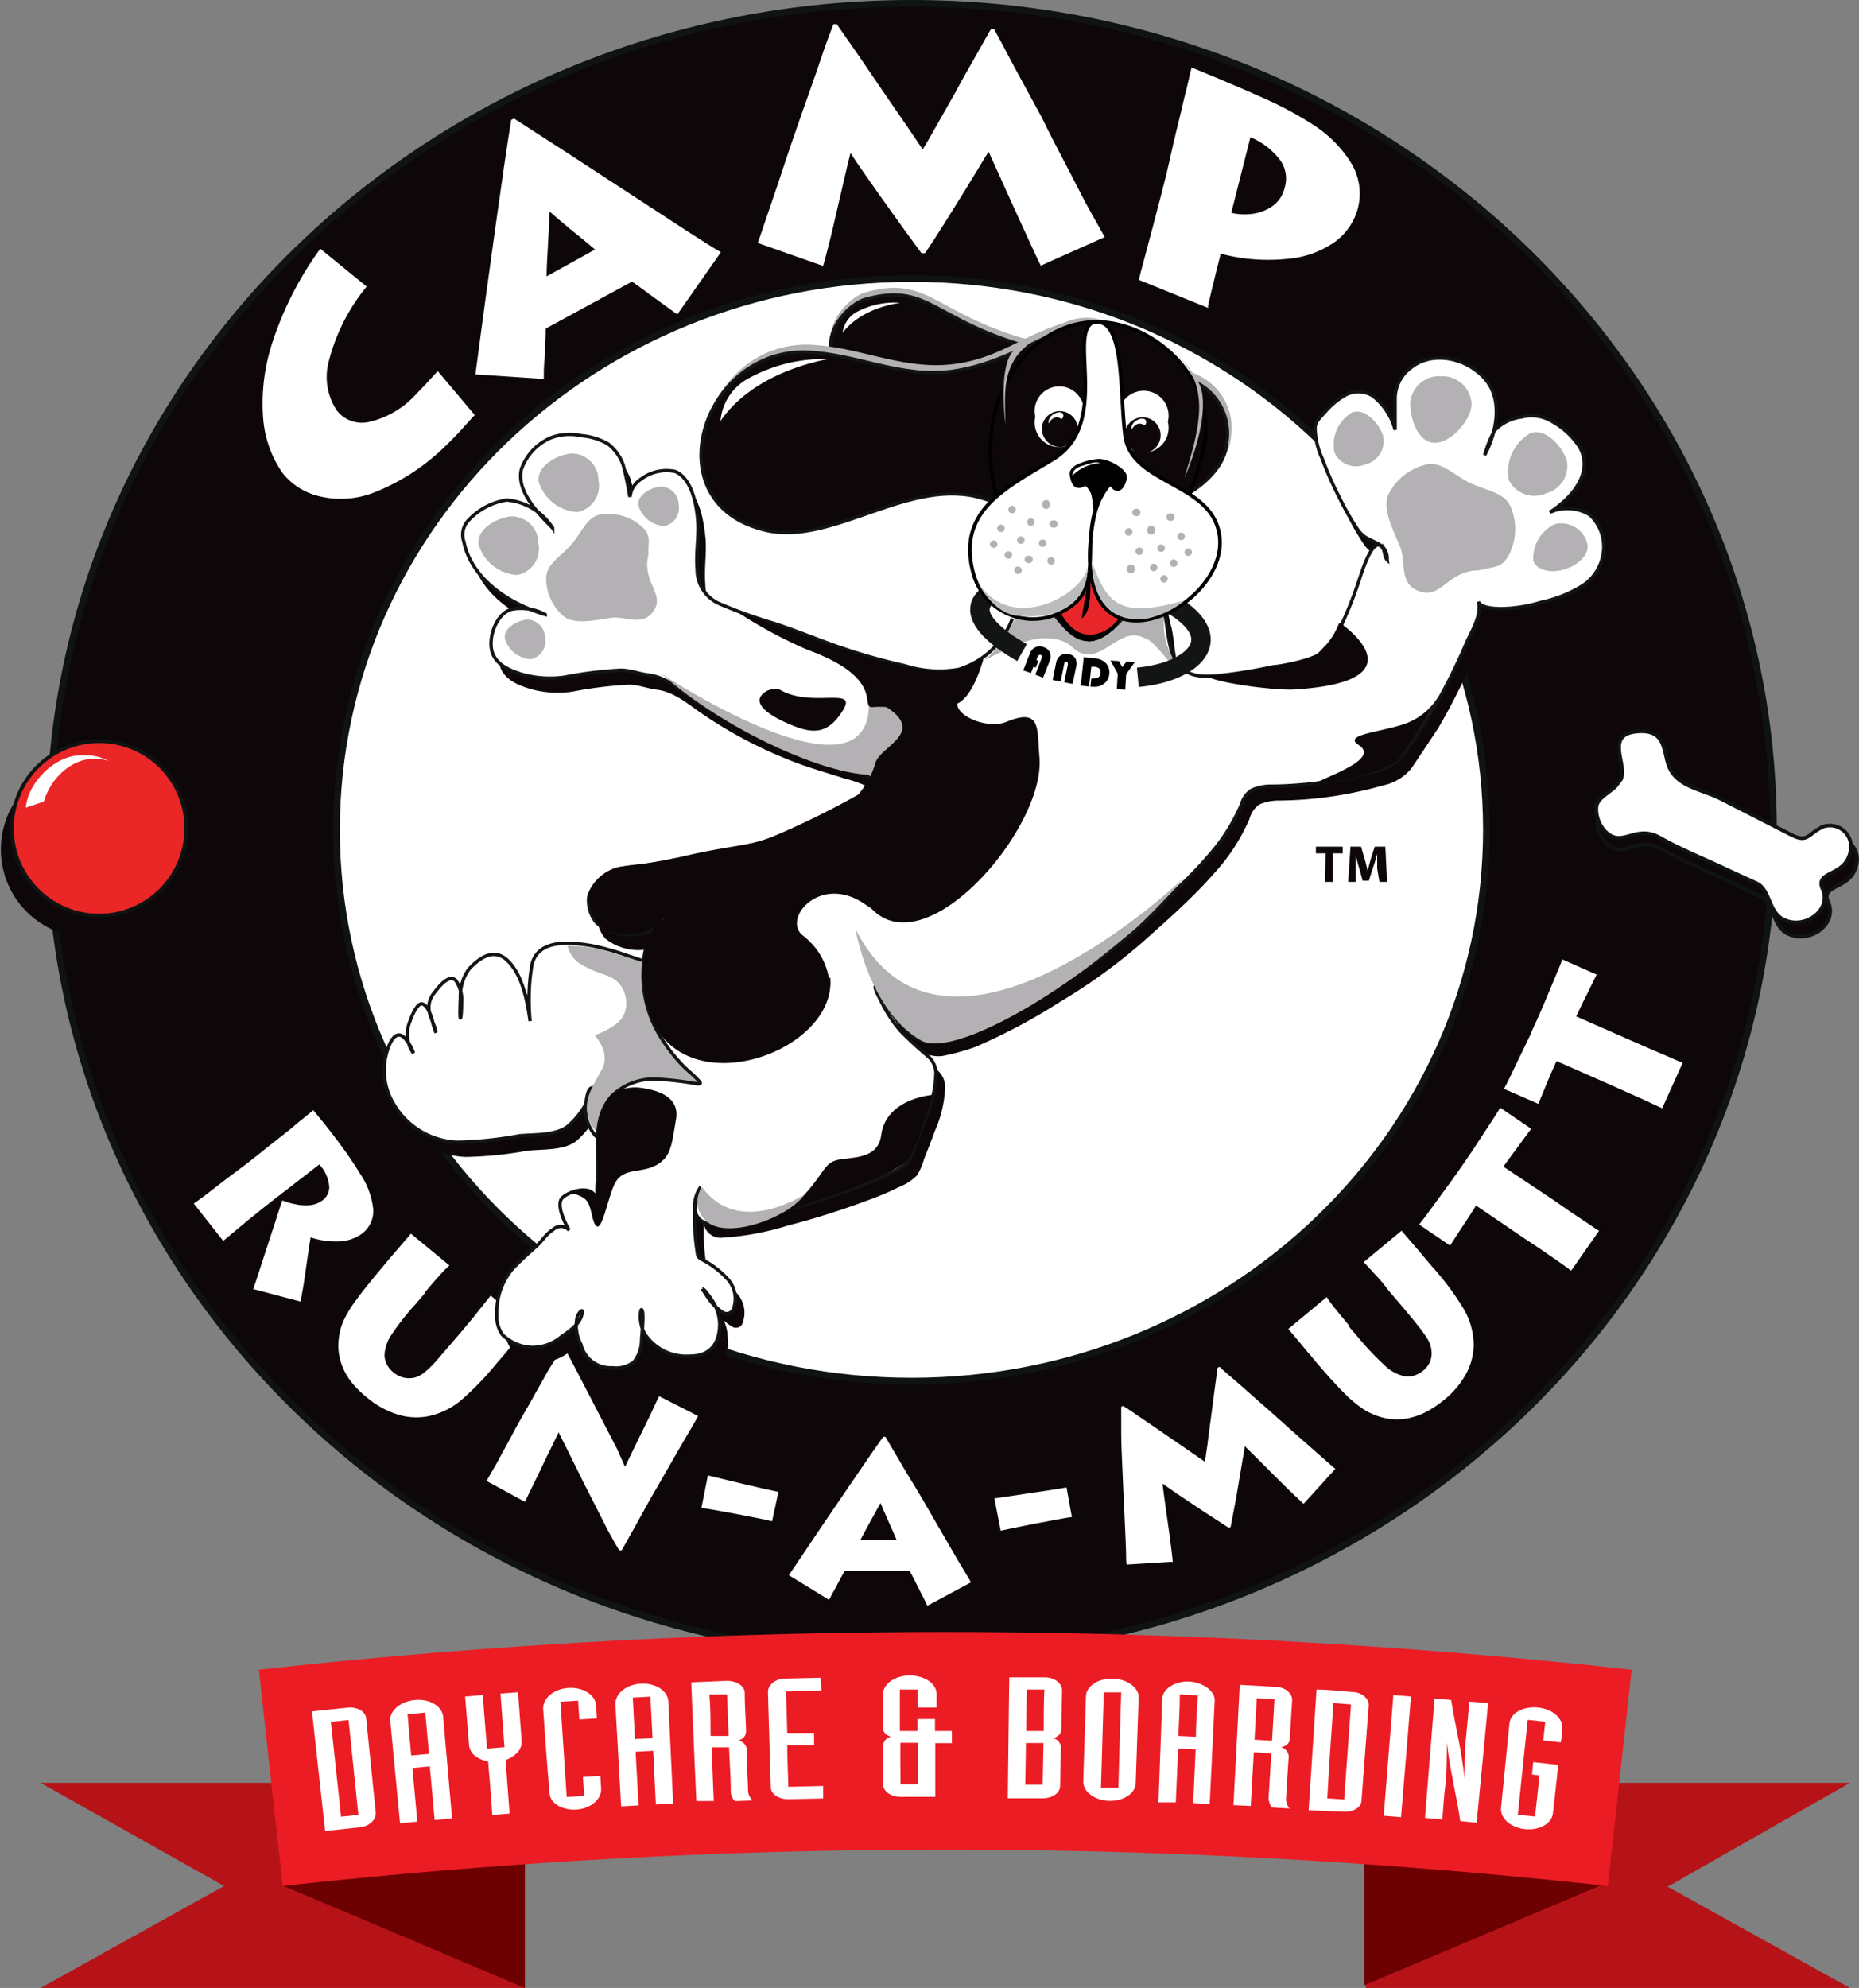 <svg xmlns="http://www.w3.org/2000/svg" xmlns:xlink="http://www.w3.org/1999/xlink" viewBox="0 0 138.66 148.25"><rect x="0" y="0" width="138.66" height="148.25" fill="#808080" stroke="none"/><defs><style>.cls-1{fill:#211f1f;}.cls-10,.cls-11,.cls-18,.cls-2,.cls-23,.cls-4{fill:#fff;}.cls-12,.cls-13,.cls-17,.cls-21,.cls-22,.cls-3,.cls-5{fill:#0e0709;}.cls-22,.cls-23,.cls-24,.cls-3{stroke:#0f1311;}.cls-3{stroke-width:0.5px;}.cls-4{fill-rule:evenodd;}.cls-14,.cls-6,.cls-7{fill:none;}.cls-17,.cls-18,.cls-19,.cls-7{stroke:#000;}.cls-7{stroke-linecap:round;stroke-linejoin:round;stroke-width:0;}.cls-8{fill:#b3b1b3;}.cls-9{fill:#121513;}.cls-10,.cls-11,.cls-12,.cls-13,.cls-14{stroke:#121513;}.cls-10,.cls-12,.cls-13,.cls-19,.cls-21,.cls-22,.cls-23,.cls-24{stroke-miterlimit:3.86;}.cls-10,.cls-11{stroke-width:0.25px;}.cls-11,.cls-14,.cls-17{stroke-miterlimit:3.86;}.cls-12{stroke-width:0.25px;}.cls-13{stroke-width:0.24px;}.cls-14{stroke-width:1.45px;}.cls-15{clip-path:url(#clip-path);}.cls-16{fill:#e82629;}.cls-17{stroke-width:0.26px;}.cls-18{stroke-miterlimit:10;stroke-width:0.27px;}.cls-19{stroke-width:0.28px;}.cls-20{fill:#bbbcbd;}.cls-21{stroke:#0e0709;}.cls-21,.cls-24{stroke-width:0.27px;}.cls-22{stroke-width:0.28px;}.cls-23{stroke-width:0.27px;}.cls-24{fill:#ea2627;}.cls-25{fill:#b61318;}.cls-26{fill:#6d0000;}.cls-27{fill:#ec1c24;}</style><clipPath id="clip-path"><path class="cls-1" d="M77.58,44.77c-.48-.46-.2-2.43,2.87-2.43s4.72,2.28,4.28,2.8c-.77.91-2.11,2.62-3.41,2.68-1.63.07-2.45-1.77-3.74-3Z"/></clipPath></defs><g id="Layer_2" data-name="Layer 2"><g id="Layer_1-2" data-name="Layer 1"><path class="cls-2" d="M115.63,59.94a47.7,47.7,0,1,1-47.7-47.41A47.55,47.55,0,0,1,115.63,59.94Z"/><path class="cls-3" d="M68,.25C32.47.25,3.7,27.85,3.7,61.89S32.47,123.54,68,123.54s64.28-27.6,64.28-61.65S103.47.25,68,.25ZM68,103C44.29,103,25.1,84.61,25.1,61.89S44.29,20.77,68,20.77s42.87,18.41,42.87,41.12S91.65,103,68,103Z"/><path class="cls-2" d="M23.83,86.85a2.75,2.75,0,0,1,.73,1.67,1.23,1.23,0,0,1-.51,1,1.83,1.83,0,0,1-1,.36A3.6,3.6,0,0,1,22,89.8a4.79,4.79,0,0,1-.94-.28c-.08.22-.22.64-.42,1.27s-.43,1.32-.68,2.08l-.67,2.06c-.2.61-.33,1-.41,1.2l3.56.94c0-.25.12-.7.22-1.37s.19-1.32.29-2,.17-1.15.22-1.42a6,6,0,0,0,2.06.3A3.09,3.09,0,0,0,27,92a2.11,2.11,0,0,0,.84-1.82,5.9,5.9,0,0,0-1-2.68c-.38-.63-.87-1.35-1.48-2.18s-1.27-1.66-2-2.53c-.07.07-.25.22-.56.47s-.65.52-1,.83l-1.07.85-.65.51-1,.8-.78.61L16.78,88l-1.5,1.16c-.45.33-.73.53-.83.59l2.2,2.79.6-.5,1.2-1c.45-.37.86-.69,1.24-1l.78-.61,3.36-2.6Z"/><path class="cls-2" d="M31.65,96.43c.47-.56.85-1,1.16-1.34a8.09,8.09,0,0,1,.71-.72L30.65,92c-.08.11-.22.26-.41.48l-.6.7-.57.66-.55.66c-.83,1-1.47,1.77-1.92,2.41a8.2,8.2,0,0,0-1,1.64,4.6,4.6,0,0,0-.34,1.36,4.11,4.11,0,0,0,.24,1.89,4.65,4.65,0,0,0,.86,1.45,7.88,7.88,0,0,0,1.05,1,6.62,6.62,0,0,0,2.17,1.21,4.7,4.7,0,0,0,2.29.17,5.6,5.6,0,0,0,2.56-1.24,22.22,22.22,0,0,0,2.64-2.75l.48-.55,1.12-1.35.69-.82L36.6,96.62c-.2.24-.44.55-.75.94s-.64.81-1,1.23l-.39.47-1.79,2.08a8.12,8.12,0,0,1-1,1,2,2,0,0,1-.73.39,1.81,1.81,0,0,1-.86,0,2,2,0,0,1-1.2-.93,1.6,1.6,0,0,1-.2-.75,3,3,0,0,1,.53-1.53A19.8,19.8,0,0,1,31,97.25l.7-.82Z"/><path class="cls-2" d="M39.15,112l.45-.92c.23-.49.5-1,.79-1.63s.56-1.15.8-1.65l.49-1c0,.1.24.5.59,1.22s.77,1.57,1.27,2.57,1,1.94,1.46,2.87.88,1.64,1.19,2.16h.18l1.12-2c.49-.88,1-1.84,1.61-2.86l1.68-2.93c.53-.92,1-1.67,1.29-2.23l-2.91-1.48c-.08.17-.24.48-.47,1s-.49,1-.77,1.59l-.79,1.62c-.23.49-.41.85-.51,1.06L46,108l-1.25-2.41-1.43-2.76c-.47-.91-.88-1.69-1.22-2.32h-.18c-.23.38-.54.93-1,1.64l-1.33,2.37c-.48.86-1,1.7-1.42,2.54L37,109.21c-.35.61-.58,1-.71,1.23L39.15,112Z"/><path class="cls-2" d="M52.25,112.44l1,.16,1.59.29,1.64.32q.77.15,1.11.24l.47-2.19-1.1-.24-1.59-.37-1.57-.38-1-.24-.48,2.41Z"/><path class="cls-4" d="M61.85,119.28c.13-.25.28-.53.45-.83l.44-.83c.14-.24.23-.41.28-.48l4.83,0,.32.61.5,1c.19.35.35.67.5,1L72.43,118l-1-1.67-1.74-3c-.66-1.14-1.3-2.27-2-3.37l-1.65-2.81h-.16c-.35.48-.79,1.11-1.33,1.9l-1.72,2.52c-.62.9-1.2,1.77-1.77,2.6l-1.45,2.16-.77,1.14,3,1.84Zm2.32-4.43c.24-.46.5-.93.77-1.43s.52-.94.74-1.33c.14.35.32.77.55,1.28s.45,1,.65,1.47Z"/><path class="cls-2" d="M74.59,114.16l1-.21,1.6-.32,1.64-.31c.51-.1.88-.16,1.12-.18l-.4-2.21-1.11.18-1.62.24-1.59.24-1.06.15.47,2.42Z"/><path class="cls-2" d="M87.47,116.5c0-.21-.06-.59-.12-1.13s-.15-1.13-.24-1.78-.18-1.24-.25-1.79-.13-.93-.15-1.16l1.06.74,1.87,1.25c.71.47,1.39.9,2,1.3l.15-.05.33-1.74c.12-.65.23-1.28.33-1.9s.2-1.16.27-1.59.12-.7.13-.8l.69.68c.36.36.78.77,1.25,1.25l1.38,1.37,1.06,1,2.37-2.61c-.16-.13-.5-.42-1-.87l-1.8-1.58-2.16-1.93c-.75-.65-1.44-1.27-2.09-1.84s-1.18-1-1.59-1.39l-.14.07c-.06.41-.13.95-.22,1.61s-.17,1.35-.27,2.06-.18,1.39-.26,2-.15,1-.2,1.34l-1.07-.74-1.69-1.16c-.63-.44-1.24-.86-1.84-1.26s-1.09-.76-1.49-1l-.15.06c0,.47,0,1.14,0,2s.06,1.84.1,2.89.09,2.08.14,3.08.08,1.83.11,2.52,0,1.13.06,1.28l3.36-.21Z"/><path class="cls-2" d="M100.67,98.91l-1.12-1.37a7.72,7.72,0,0,1-.59-.81l-2.87,2.38c.09.1.23.26.4.47l.6.71c.21.26.39.48.56.67l.55.66q1.24,1.45,2.07,2.28a9.2,9.2,0,0,0,1.47,1.22,5.1,5.1,0,0,0,1.3.57,4.22,4.22,0,0,0,1.92.09,5.28,5.28,0,0,0,1.59-.58,8.92,8.92,0,0,0,1.22-.85,6.46,6.46,0,0,0,1.59-1.91,4.64,4.64,0,0,0,.56-2.2,5.42,5.42,0,0,0-.79-2.7,20.63,20.63,0,0,0-2.28-3.05l-.48-.56c-.41-.5-.79-.94-1.14-1.34l-.69-.81-2.82,2.34.82.89c.34.36.69.76,1,1.19l.39.46c.77.9,1.36,1.6,1.76,2.11a9.48,9.48,0,0,1,.83,1.16,2.11,2.11,0,0,1,.25.79,1.64,1.64,0,0,1-.11.84,1.8,1.8,0,0,1-.49.64,2,2,0,0,1-.65.37,1.51,1.51,0,0,1-.77.06,3,3,0,0,1-1.44-.78,20.93,20.93,0,0,1-2-2.11l-.71-.83Z"/><path class="cls-2" d="M119.29,91.78c-.11,0-.35-.21-.73-.46l-1.31-.87-1.44-1L112.13,87l.36-.49.67-.91.67-.91.38-.51-2.31-1.57c-.11.18-.28.46-.53.84s-.51.79-.8,1.22l-.75,1.15-.41.6-.79,1.14s-.18.24-.41.57l-.84,1.15c-.32.45-.62.85-.91,1.24s-.48.65-.61.8l2.31,1.57c.11-.16.27-.42.52-.81l.78-1.18c.26-.41.48-.73.63-1l3.47,2.36,1.5,1,1.36.94c.39.28.65.46.77.56l2.1-3Z"/><path class="cls-2" d="M125.49,79.23c-.12,0-.38-.14-.8-.32l-1.45-.62-1.6-.7-4.07-1.79.26-.55c.14-.3.3-.64.49-1l.49-1,.28-.57-2.56-1.13c-.07.2-.19.51-.37.93s-.36.87-.56,1.34-.37.9-.53,1.26l-.29.67L114.21,77c0,.06-.12.27-.29.64s-.38.79-.62,1.28l-.66,1.38c-.21.42-.36.73-.46.9l2.56,1.12.37-.88c.17-.43.35-.86.54-1.31l.45-1,3.84,1.69,1.67.75c.58.25,1.08.48,1.51.68s.72.33.86.4l1.51-3.35Z"/><path class="cls-2" d="M32.64,27.68c-.2.23-.44.48-.71.78s-.59.62-.95,1a6.85,6.85,0,0,1-3.42,2,2.38,2.38,0,0,1-2.43-.84,4.49,4.49,0,0,1-.61-3.66,14.34,14.34,0,0,1,2.83-5.59l-3.46-2.82a25,25,0,0,0-3.54,6.89,14.51,14.51,0,0,0-.72,5.75,8.2,8.2,0,0,0,1.45,4.09A4.94,4.94,0,0,0,23.78,37,6.79,6.79,0,0,0,28,36.69a16,16,0,0,0,5.4-3.6c.41-.4.78-.78,1.1-1.14s.63-.7.91-1l-2.72-3.23Z"/><path class="cls-4" d="M40.56,28.23c0-.44,0-.92.06-1.45s0-1,.05-1.43,0-.72.06-.86L47.14,21c.14.09.41.29.81.58s.82.61,1.3.95l1.27.92,3.25-4.64c-.4-.22-1.2-.73-2.42-1.51l-4.23-2.76-4.78-3.12c-1.57-1-2.9-1.88-4-2.58l-.21.1c-.15.9-.33,2.08-.54,3.52s-.43,3-.66,4.64-.45,3.24-.66,4.78-.39,2.85-.53,3.94-.24,1.79-.28,2.1l5.11.34Zm.21-7.65c0-.78.07-1.6.11-2.47s.08-1.65.12-2.33c.41.37.93.81,1.55,1.32s1.25,1,1.83,1.51l-3.61,2Z"/><path class="cls-2" d="M61.39,19.86c.09-.31.23-.85.43-1.62s.39-1.63.61-2.56.42-1.8.6-2.59.32-1.35.41-1.68c.16.26.53.81,1.11,1.64s1.24,1.77,2,2.83,1.48,2.06,2.18,3H69c.43-.64.9-1.36,1.41-2.17l1.49-2.39,1.22-2c.33-.55.54-.89.62-1,.08.19.29.63.61,1.34l1.11,2.46c.43.93.83,1.83,1.23,2.69s.71,1.55.94,2l4.77-2.13c-.16-.28-.48-.87-1-1.78s-1.05-2-1.7-3.24-1.35-2.56-2-3.91L75.66,5c-.61-1.17-1.12-2.11-1.51-2.83h-.24L72.75,4.22c-.48.85-1,1.74-1.49,2.67L69.82,9.43q-.64,1.15-1,1.71L67.71,9.5,65.92,6.9,64,4.08,62.41,1.8h-.24c-.25.63-.6,1.55-1,2.76s-.9,2.56-1.4,4-1,2.88-1.45,4.26-.87,2.56-1.19,3.52-.53,1.56-.61,1.78l4.89,1.72Z"/><path class="cls-4" d="M90.1,22.93c0-.18.1-.52.21-1s.23-.94.34-1.41.2-.78.25-1l.15-.6a13.91,13.91,0,0,0,5.11.37A7.11,7.11,0,0,0,99.62,18a4.54,4.54,0,0,0,1.67-2.5,4.37,4.37,0,0,0-.58-3.45A9,9,0,0,0,98,9.34,26.4,26.4,0,0,0,94.43,7.4q-2.22-1-5.56-2.37c0,.1-.1.41-.21.92S88.4,7,88.24,7.7s-.3,1.25-.43,1.78-.2.88-.24,1L87,13c-.11.42-.26,1-.45,1.76l-.63,2.41c-.23.85-.43,1.61-.61,2.29s-.31,1.15-.37,1.41l5.21,2.11Zm3.16-12.7a5.27,5.27,0,0,1,2.32,1.85A2.36,2.36,0,0,1,95.82,14a2.32,2.32,0,0,1-.92,1.38,3.35,3.35,0,0,1-1.51.57,4.2,4.2,0,0,1-1.55-.08l1.42-5.61Z"/><path class="cls-5" d="M98.87,63.64h-.72v-.5h2v.5h-.73v2.13h-.59Z"/><path class="cls-5" d="M102.72,64.76c0-.31,0-.69,0-1.08h0c-.08.34-.2.71-.3,1l-.32,1h-.46l-.28-1a9.71,9.71,0,0,1-.25-1h0c0,.36,0,.77,0,1.09l0,1h-.55l.17-2.63h.79l.26.88c.09.3.16.63.23.94h0c.07-.31.16-.65.25-.95l.28-.87h.79l.13,2.63h-.57Z"/><path class="cls-6" d="M104,37.06l0,0a.14.14,0,0,0,0,.07Z"/><path class="cls-6" d="M52.81,35.13c-.09,1.38-.29,3.73.6,4.72a10.49,10.49,0,0,0,3.65,1.64c1.2.39,2.53.81,3.76,1.3h0a46,46,0,0,0,8,2.46c2.77.59,3.56.2,4.94-.49a3.16,3.16,0,0,0,.78-.58,7.55,7.55,0,0,0,1.08-1.41,4.58,4.58,0,0,1-1.92-1.41l-.15-.21a5,5,0,0,1-.75-1.65,5.31,5.31,0,0,1,.93-5.1C68.2,32.68,62.33,38,57.18,36.86a6.44,6.44,0,0,1-4.1-2.53c-.13-.2-.25-.41-.36-.62A6.19,6.19,0,0,1,52.81,35.13Z"/><path class="cls-2" d="M45.26,82v0s0,.11,0,.16S45.27,82.05,45.26,82Z"/><path class="cls-2" d="M52.71,87.44c0,.35-.07.82,0,1.07,0-.25.06-.72,0-1.07"/><path class="cls-2" d="M40,33.16h0l-.11,0,.11,0Z"/><polygon class="cls-2" points="40.46 40.97 40.46 40.97 40.46 40.97 40.46 40.97"/><polygon class="cls-2" points="41.14 33.96 41.14 33.96 41.14 33.96 41.14 33.96"/><path class="cls-2" d="M38.54,41.11h0s0,0,0,0l0,0Z"/><path class="cls-7" d="M45.11,84.59l.07.18"/><line class="cls-7" x1="45.18" y1="84.77" x2="45.18" y2="84.77"/><polygon class="cls-6" points="40.46 40.97 40.46 40.97 40.46 40.97 40.46 40.97"/><path class="cls-6" d="M89.94,26.35a11.09,11.09,0,0,1,.62,3.7,11.48,11.48,0,0,1-.67,3.85L90,34c1-.67,2.63-2,2.73-3.78A5.92,5.92,0,0,0,92.47,28,3.76,3.76,0,0,0,89.94,26.35Z"/><polygon class="cls-6" points="41.14 33.96 41.14 33.96 41.14 33.96 41.14 33.96"/><path class="cls-6" d="M73.7,41.36l-.15-.21a5,5,0,0,1-.75-1.65,5.31,5.31,0,0,1,.93-5.1C68.2,32.68,62.33,38,57.18,36.86a6.44,6.44,0,0,1-4.1-2.53c-.13-.2-.25-.41-.36-.62a6.19,6.19,0,0,1,.09,1.42c-.09,1.38-.29,3.73.6,4.72a10.49,10.49,0,0,0,3.65,1.64c1.2.39,2.53.81,3.76,1.3h0a46,46,0,0,0,8,2.46c2.77.59,3.56.2,4.94-.49a3.16,3.16,0,0,0,.78-.58,7.55,7.55,0,0,0,1.08-1.41A4.58,4.58,0,0,1,73.7,41.36Z"/><polygon class="cls-6" points="41.14 33.96 41.14 33.96 41.14 33.96 41.14 33.96"/><path class="cls-6" d="M89.94,26.35a11.09,11.09,0,0,1,.62,3.7,11.48,11.48,0,0,1-.67,3.85L90,34c1-.67,2.63-2,2.73-3.78A5.92,5.92,0,0,0,92.47,28,3.76,3.76,0,0,0,89.94,26.35Z"/><polygon class="cls-6" points="40.46 40.97 40.46 40.97 40.46 40.97 40.46 40.97"/><path class="cls-6" d="M73.7,41.36l-.15-.21a5,5,0,0,1-.75-1.65,5.31,5.31,0,0,1,.93-5.1C68.2,32.68,62.33,38,57.18,36.86a6.44,6.44,0,0,1-4.1-2.53c-.13-.2-.25-.41-.36-.62a6.19,6.19,0,0,1,.09,1.42c-.09,1.38-.29,3.73.6,4.72a10.49,10.49,0,0,0,3.65,1.64c1.2.39,2.53.81,3.76,1.3h0a46,46,0,0,0,8,2.46c2.77.59,3.56.2,4.94-.49a3.16,3.16,0,0,0,.78-.58,7.55,7.55,0,0,0,1.08-1.41A4.58,4.58,0,0,1,73.7,41.36Z"/><polygon class="cls-6" points="41.14 33.96 41.14 33.96 41.14 33.96 41.14 33.96"/><polygon class="cls-6" points="40.46 40.97 40.46 40.97 40.46 40.97 40.46 40.97"/><path class="cls-6" d="M73.7,41.36l-.15-.21a5,5,0,0,1-.75-1.65,5.31,5.31,0,0,1,.93-5.1C68.2,32.68,62.33,38,57.18,36.86a6.44,6.44,0,0,1-4.1-2.53c-.13-.2-.25-.41-.36-.62a6.19,6.19,0,0,1,.09,1.42c-.09,1.38-.29,3.73.6,4.72a10.49,10.49,0,0,0,3.65,1.64c1.2.39,2.53.81,3.76,1.3h0a46,46,0,0,0,8,2.46c2.77.59,3.56.2,4.94-.49a3.16,3.16,0,0,0,.78-.58,7.55,7.55,0,0,0,1.08-1.41A4.58,4.58,0,0,1,73.7,41.36Z"/><path class="cls-8" d="M88.28,36.76s3.39-1.61,3.54-4.22A4.32,4.32,0,0,0,89.4,28c-1.58-.91-11.27-2.19-13.47-2.89-6.36-2-6.85-4.57-11.38-3.31-1.47.42-4.31,3.52-1.22,5.85,2,1.46,3.82,1.77,7,2.53s.4,1,5.69.81,8.53.91,9.7,1.87a15.68,15.68,0,0,1,2.59,3.95Z"/><path class="cls-9" d="M32.92,77.39a1.85,1.85,0,0,0,.23.73c-.06-.07-.07-.28-.1-.36S33,77.51,32.92,77.39Z"/><path class="cls-5" d="M119.05,39.53a3.16,3.16,0,0,0-3-.19c1.58-1,3.31-2.92,2.24-4.84a5.56,5.56,0,0,0-2.06-1.94,2.9,2.9,0,0,0-2.29-.33,3.29,3.29,0,0,0-2,1l-.07.11a4.28,4.28,0,0,0-.67-4c-1.27-1.42-3.88-2.05-5.46-.83a2.88,2.88,0,0,0-1.21,2.31c0,.79,0,1.58,0,2.37a4.72,4.72,0,0,0-1.66-2.54,2,2,0,0,0-2.16,0,5.34,5.34,0,0,0-1.39,1.16c-.3.34-.72.7-.76,1.18a5.8,5.8,0,0,0,.52,2.31,25.53,25.53,0,0,0,1.3,2.94,18.35,18.35,0,0,0,1.3,2.28,2.25,2.25,0,0,0,.5.57c.46.35,1.14.47,1.51.93a1.27,1.27,0,0,1,.25.7.71.71,0,0,0,0,.15c-.27-.26-.13-.82-.51-1.06-.7-.44-1.46,2.22-1.58,2.52a30.23,30.23,0,0,1-1.67,4.13A4.35,4.35,0,0,1,98.9,50a11,11,0,0,1-3.43.87,40.06,40.06,0,0,1-4.09.67,3.15,3.15,0,0,1-3-.89c-.82-1-.71-2.6-1-3.84a10.21,10.21,0,0,1-.28-1.31.6.6,0,0,0-.35-.57,10.18,10.18,0,0,0-2-.56,26.73,26.73,0,0,0-2.66-.56,5.41,5.41,0,0,0-5.92,3.42,6.26,6.26,0,0,1-4,3.8,8.61,8.61,0,0,1-4.06-.27,44.53,44.53,0,0,1-4.77-1.35c-1.66-.57-3.28-1.26-4.94-1.81a39.3,39.3,0,0,1-4.15-1.48,2.78,2.78,0,0,1-1.64-2.55c-.11-1.19.13-2.38,0-3.56s-.43-3.22-1.68-3.75a3.15,3.15,0,0,0-2.57.6,2,2,0,0,0-.72.87s-.07.34-.09.42c0-.21-.45-2.23-.5-2.37A3.45,3.45,0,0,0,46,34.22a4.51,4.51,0,0,0-2-.62,3.89,3.89,0,0,0-2.29.16,4,4,0,0,0-2.19,2.39c-.27,1.12.44,2.26,1.24,3.21a3.6,3.6,0,0,0-2.32-.93,5,5,0,0,0-2.85,1.42,1.57,1.57,0,0,0-.4,1.66c.49,2.41,2.66,4.1,4.91,5a2.68,2.68,0,0,0-1.32,0c-1.09.3-1.65,1.81-1.55,2.83.13,1.18,1.19,1.68,2.2,2a7.37,7.37,0,0,0,3.27.24,30.12,30.12,0,0,1,4.2-.52c.7,0,1.37.28,2.06.37,1.33.15,2.4,1.12,3.47,1.84A33.23,33.23,0,0,0,59.71,57c1.08.39,2.19.7,3.29,1.06a9.29,9.29,0,0,1,2.64,1.1c.6.44,0,.78-.39,1.06a29.39,29.39,0,0,1-2.81,1.54,24.48,24.48,0,0,1-5.61,2.37c-2.07.45-4.16.8-6.24,1.22-.73.15-1.46.28-2.2.37a7.65,7.65,0,0,0-2.14.4A3.09,3.09,0,0,0,44.55,68a2.57,2.57,0,0,0,.61,2,3.94,3.94,0,0,0,2.89.83,3.22,3.22,0,0,0,1.59-.49.1.1,0,0,0,0,0,4.72,4.72,0,0,0-.78,1.21,4.12,4.12,0,0,0-.21,1.33l-1.35-.41a18.6,18.6,0,0,0-2.6-.72c-1.5-.23-3.93-.55-4.43,1.4a15.75,15.75,0,0,0-.14,4.23c-.22-1.51-.6-3.58-1.82-4.62-1-.82-2,0-2.74.74A3.13,3.13,0,0,0,35,75.23a1.65,1.65,0,0,0-.38-1c-.53-.53-1.32.54-1.57.88a1.67,1.67,0,0,0-.38,1.53,1.25,1.25,0,0,0-.52-.66c-.55-.23-.85,1-.94,1.27a3.42,3.42,0,0,0-.14,1.61,2.18,2.18,0,0,0-.26-.34c-.69-.7-1.15.4-1.32,1a4.92,4.92,0,0,0,.54,4,5.76,5.76,0,0,0,4.7,2.76,28.85,28.85,0,0,0,4.64-.47c1.07-.11,2.75,0,3.63-.73a5.92,5.92,0,0,0,1.33-1.64.86.86,0,0,0,0,.15,2.85,2.85,0,0,0,.93,2.36c0,.9,0,1.82,0,2.7A10.21,10.21,0,0,1,45,90.21c-.47-.68-1.84-.26-2.35.2s-.2,1.2.12,1.81a1.08,1.08,0,0,0-.25.14A18.33,18.33,0,0,0,40.69,94c-.62.57-1.26,1.13-1.82,1.75a5,5,0,0,0-1.17,3.29,2.29,2.29,0,0,0,.4,1.53,3.35,3.35,0,0,0,2.16,1,3.38,3.38,0,0,0,2.25-.79,6.21,6.21,0,0,0,1.09-.87,3.93,3.93,0,0,0,.37,1.44,2.27,2.27,0,0,0,2.35,1.78,2.09,2.09,0,0,0,1.61-.45,2.66,2.66,0,0,0,.56-1.54c0-.11,0-.45.07-.83,0,.09.07.16.1.24a3.7,3.7,0,0,0,3.44,1.7,2.1,2.1,0,0,0,2.18-2.46,3.16,3.16,0,0,0-.3-1.33,3.18,3.18,0,0,0,.59.45.53.53,0,0,0,.85-.34,2.14,2.14,0,0,0-.53-2.2A6.84,6.84,0,0,0,53.1,95c-.41-.22-.36-.26-.43-.76a14.74,14.74,0,0,1-.17-2.57c0-.12,0-.24,0-.37v0a1.27,1.27,0,0,0,1.4,1,20.29,20.29,0,0,0,4.82-.89,60.26,60.26,0,0,0,6.07-1.92,21.15,21.15,0,0,0,2.34-1,3.73,3.73,0,0,0,1.28-.85,4.86,4.86,0,0,0,.51-1.19c.27-.68.54-1.36.79-2.06A8.87,8.87,0,0,0,70.5,81a1.72,1.72,0,0,0-.65-1.25,25.28,25.28,0,0,1-2-1.86,10.13,10.13,0,0,1-1.43-2.18c-.06-.13-.54-1-.44-1.13a7.38,7.38,0,0,0,.6,1.19,9.36,9.36,0,0,0,1.55,2.14,2.45,2.45,0,0,0,2.17.84,16.92,16.92,0,0,0,2.44-.67,43.81,43.81,0,0,0,6.35-3.38,41.86,41.86,0,0,0,6.26-4.55c1.11-1,2.12-1.87,3.19-2.92a33.74,33.74,0,0,0,2.65-2.83,14.74,14.74,0,0,0,2-3.31A1.9,1.9,0,0,1,93.92,60a3.53,3.53,0,0,1,1.48-.3,29.14,29.14,0,0,0,7.77-1.13,3.71,3.71,0,0,0,2.1-1.26c.67-1,1.33-2,2-3a46.61,46.61,0,0,0,2.7-5.38c.41-.88,1.12-2,.86-3,.13.49,1.36.53,1.7.53a11.66,11.66,0,0,0,3-.48,9.57,9.57,0,0,0,3.09-1.25,3.46,3.46,0,0,0,1.52-2.45A3.17,3.17,0,0,0,119.05,39.53ZM32.92,77.39c0,.12.09.24.13.37s0,.29.1.36A1.85,1.85,0,0,1,32.92,77.39Z"/><path class="cls-10" d="M49.85,72.24c-1.05-.32-2.09-.65-3.14-1a18.23,18.23,0,0,0-2.6-.72c-1.49-.24-3.93-.55-4.43,1.39a15.83,15.83,0,0,0-.14,4.24c-.21-1.51-.59-3.59-1.81-4.63-1-.82-2.06,0-2.75.75a3.37,3.37,0,0,0-.64,2c0,.11-.07,1.66,0,1.65s.09-1,.09-1.15A2.57,2.57,0,0,0,34,73.12c-.53-.53-1.32.54-1.58.88a1.71,1.71,0,0,0-.29,1.82c.09.28.21.55.31.83a2,2,0,0,0,.09.37,4.55,4.55,0,0,1-.3-1c-.13-.36-.32-1-.71-1.15s-.85,1-.93,1.27a2.45,2.45,0,0,0,.25,2.4,3.14,3.14,0,0,0-.66-1.13c-.68-.7-1.14.4-1.31,1a4.82,4.82,0,0,0,.54,4,5.74,5.74,0,0,0,4.7,2.77,28,28,0,0,0,4.64-.48c1.07-.1,2.74,0,3.62-.72a5.94,5.94,0,0,0,1.43-1.84,5.15,5.15,0,0,0,.31-1c-.33.11-.41,1.14-.42,1.39a2.87,2.87,0,0,0,1,2.42,4.07,4.07,0,0,0,3.14.74,44.13,44.13,0,0,0,5-.86c1.09-.23,2.2-.24,3.29-.41.74-.12,1.63-.35,1.86-1.16.34-1.2-.48-2.62-.87-3.71-.68-1.89-1.23-4.06-3.07-5.18-1-.63-2.24-1-3.31-1.55a3.6,3.6,0,0,1-.82-.5Z"/><path class="cls-8" d="M44.87,79.79c-.67,1.3-1.55,2.35-.83,4a2.81,2.81,0,0,0,2.72,1.38,8.83,8.83,0,0,0,5.51-2.86c1.7-1.91,3.48-.87,1.78-3.55s-2-3.47-2.54-4.25a16.61,16.61,0,0,0-1.19-1.56h0a18.38,18.38,0,0,0-4.58-1.86,10.55,10.55,0,0,0-3.41-.56,2.16,2.16,0,0,0,1,1.38c1.42.83,2.12.7,2.8,1.38a2.25,2.25,0,0,1,.42,2.35c-.42,1-2.2,1.56-2.2,1.56C45.65,78.71,44.87,79.79,44.87,79.79Z"/><path class="cls-11" d="M75.51,46.13a6.2,6.2,0,0,1-4,3.79,8.44,8.44,0,0,1-4-.27,45.52,45.52,0,0,1-4.77-1.34c-1.67-.57-3.28-1.26-5-1.82A36.61,36.61,0,0,1,53.61,45,2.77,2.77,0,0,1,52,42.46c-.11-1.19.13-2.37.05-3.56s-.43-3.22-1.69-3.74a3.15,3.15,0,0,0-2.57.59,1.89,1.89,0,0,0-.71.87s-.1.44-.1.44a23.41,23.41,0,0,0-.5-2.39,3.43,3.43,0,0,0-1.12-1.56,4.79,4.79,0,0,0-2-.62,4,4,0,0,0-2.28.16A4,4,0,0,0,38.89,35c-.4,1.63,1.29,3.33,2.33,4.38a4.51,4.51,0,0,0-3.42-2.09A4.93,4.93,0,0,0,35,38.74a1.58,1.58,0,0,0-.4,1.66c.57,2.83,3.45,4.66,6.07,5.43a3.8,3.8,0,0,0-2.49-.4c-1.08.3-1.65,1.81-1.54,2.83.12,1.18,1.19,1.67,2.19,2a7.73,7.73,0,0,0,3.28.24,29.75,29.75,0,0,1,4.2-.52c.7,0,1.37.28,2.06.36,1.33.16,2.4,1.13,3.47,1.85a33.37,33.37,0,0,0,7.27,3.69c1.09.38,2.19.7,3.29,1.05A9.67,9.67,0,0,1,65,58.06c.6.44,0,.77-.4,1a29.32,29.32,0,0,1-2.8,1.55A25,25,0,0,1,56.19,63c-2.06.45-4.16.79-6.23,1.21-.74.15-1.47.28-2.21.38a7.05,7.05,0,0,0-2.14.4,3.09,3.09,0,0,0-1.69,1.85,2.54,2.54,0,0,0,.6,2,3.89,3.89,0,0,0,2.89.83,3.22,3.22,0,0,0,1.6-.48,8.33,8.33,0,0,1,.67-.54,3.81,3.81,0,0,0-1.41,1.71A5.54,5.54,0,0,0,48,71.94a8.74,8.74,0,0,0,1.43,5.63,12.38,12.38,0,0,0,1.38,1.77c.43.47,1,.87,1.37,1.34.16.18-.12.15-.23.14a24,24,0,0,0-2.92-.34,4.48,4.48,0,0,0-3.37,1.23c-1.48,1.61-1,3.83-1.07,5.81a15.21,15.21,0,0,0,0,2.7c0,.18-.14.21-.08-.06a1.57,1.57,0,0,0-.11-.93c-.39-.85-1.89-.41-2.43.07s.15,1.88.48,2.44a.82.82,0,0,0-1.16-.07c-.68.46-.69.72-1.29,1.27s-1.26,1.12-1.83,1.75A5,5,0,0,0,37.06,98a2.38,2.38,0,0,0,.41,1.53,3.3,3.3,0,0,0,2.15.95,3.37,3.37,0,0,0,2.25-.79c.56-.39,1.31-.89,1.51-1.58s-.21-.22-.32.08a2.93,2.93,0,0,0,.27,2.07A2.27,2.27,0,0,0,45.69,102a2.1,2.1,0,0,0,1.6-.44,2.56,2.56,0,0,0,.56-1.55c0-.3.23-2.24,0-2.34-.08,0-.09.51-.09.54a2.89,2.89,0,0,0,.3,1.22,3.72,3.72,0,0,0,3.44,1.7c1.52,0,2.21-1,2.18-2.47A3.3,3.3,0,0,0,53.13,97c-.06-.1-.6-.9-.71-.86a5,5,0,0,0,.46.72,3.81,3.81,0,0,0,1,1,.55.55,0,0,0,.86-.34,2.18,2.18,0,0,0-.53-2.2,6.79,6.79,0,0,0-1.79-1.36c-.41-.23-.37-.27-.44-.76a15.86,15.86,0,0,1-.17-2.57,5.73,5.73,0,0,1,.19-1.37c0-.09.26-.52.19-.62a2.58,2.58,0,0,0-.23.47,2.45,2.45,0,0,0-.13,1.17,1.27,1.27,0,0,0,1.4,1,19.41,19.41,0,0,0,4.83-.89,59.34,59.34,0,0,0,6.07-1.92,25.31,25.31,0,0,0,2.34-1,3.78,3.78,0,0,0,1.27-.85,4.65,4.65,0,0,0,.51-1.19c.28-.69.54-1.37.79-2.06a8.73,8.73,0,0,0,.77-3.39,1.76,1.76,0,0,0-.65-1.26,26.87,26.87,0,0,1-2-1.85,10.19,10.19,0,0,1-1.43-2.19c-.06-.12-.54-1-.44-1.12A6.72,6.72,0,0,0,66,74.68a8.55,8.55,0,0,0,1.55,2.13,2.39,2.39,0,0,0,2.16.84,13.71,13.71,0,0,0,2.17-.79,66.6,66.6,0,0,0,6.62-3.26,32.73,32.73,0,0,0,6.27-4.27c1.11-1,2.12-2.14,3.18-3.2a30.7,30.7,0,0,0,2.65-2.82,14.27,14.27,0,0,0,2-3.32,1.83,1.83,0,0,1,.76-1.06,3.46,3.46,0,0,1,1.49-.3,29.12,29.12,0,0,0,7.76-1.13,3.78,3.78,0,0,0,2.1-1.27c.67-1,1.33-1.95,2-3a45.75,45.75,0,0,0,2.71-5.37c.4-.88,1.11-2,.85-3,.13.5,1.37.53,1.7.53a10.73,10.73,0,0,0,3-.48,9.55,9.55,0,0,0,3.09-1.24,3.49,3.49,0,0,0,1.53-2.45,3.23,3.23,0,0,0-1-2.82,3.19,3.19,0,0,0-3-.19c1.58-1,3.31-2.91,2.25-4.84a5.7,5.7,0,0,0-2.06-1.93,2.94,2.94,0,0,0-2.3-.34,3.32,3.32,0,0,0-2,1,9,9,0,0,0-.74,1.84c.89-1.69,1.4-4.16,0-5.72s-3.89-2.06-5.46-.83a2.88,2.88,0,0,0-1.22,2.31c0,.78,0,1.57,0,2.36a4.69,4.69,0,0,0-1.66-2.53,2,2,0,0,0-2.16,0,5.71,5.71,0,0,0-1.38,1.16c-.3.34-.73.71-.77,1.18a5.77,5.77,0,0,0,.52,2.31,27.61,27.61,0,0,0,1.3,2.94,20.72,20.72,0,0,0,1.3,2.29,2.23,2.23,0,0,0,.5.56c.46.36,1.14.48,1.52.93a1.29,1.29,0,0,1,.24.71.61.61,0,0,0,0,.14c-.26-.25-.12-.81-.51-1.06-.69-.43-1.45,2.22-1.57,2.53a30.68,30.68,0,0,1-1.68,4.12,4.35,4.35,0,0,1-1.34,1.52,11.31,11.31,0,0,1-3.44.87,37.67,37.67,0,0,1-4.08.66c-1.14.11-2.27.09-3-.88s-.71-2.6-1-3.85a9.51,9.51,0,0,1-.27-1.31.58.58,0,0,0-.35-.56,9,9,0,0,0-2-.56,24.85,24.85,0,0,0-2.67-.56,5.4,5.4,0,0,0-5.92,3.42"/><path class="cls-12" d="M88,37.17s3.35-1.59,3.5-4.17a4.26,4.26,0,0,0-2.4-4.54c-1.55-.9-11.15-2.17-13.31-2.86-6.3-2-6.78-4.52-11.26-3.27-1.45.41-4.27,3.47-1.2,5.78,1.92,1.44,3.77,1.75,6.88,2.5s.4.95,5.63.8,8.44.9,9.59,1.85A15.54,15.54,0,0,1,88,37.17Z"/><path class="cls-8" d="M79.4,24.06c-3.33,1.06-4.93,2.67-8.25,3.09-3.76.48-7-1.27-10.65-1.44C52.56,25.35,48.84,37.13,57.44,39c5,1.11,10.76-4.12,16.16-2.38,6.49,2.1,6.52-9.22,8.69-12.72A4,4,0,0,0,79.4,24.06Z"/><path class="cls-8" d="M64.7,51.24s5.55,3.19,1.64,6.2c-1.91,1.48-11.26-2.1-17-7.19C49.32,50.25,66.34,61.47,64.7,51.24Z"/><path class="cls-8" d="M73.24,49.32c1.24-.74,2.26-2.57,3.07-4.51s3.68-.64,4.77-.64a11.76,11.76,0,0,1,3.16.42,7,7,0,0,1,2.57,1.25,5.63,5.63,0,0,0,0,.81,4.4,4.4,0,0,0,.28,1.56c.7,1.69.49,1.58,0,1s-1.24-1.53-1.65-1.58c-1-.59-1.84,0-2.72.56s-1.75,1-2.73.08-2.75-.8-4.17-.18C74.67,48.62,73.24,49.32,73.24,49.32Z"/><path class="cls-2" d="M67.13,22.58a6,6,0,0,0-3.06.6,2.08,2.08,0,0,0-1.22,1.64C62.85,24.88,63.83,23.11,67.13,22.58Z"/><path class="cls-13" d="M80.14,24.19c-3,1.26-5.89,3.09-9.21,3.51-3.77.48-7-1.27-10.66-1.44-7.93-.36-11.66,11.42-3.06,13.31,5,1.1,10.77-4.12,16.16-2.38,6.49,2.09,4.59-9.49,6.77-13"/><path class="cls-2" d="M61.73,26.78a11.54,11.54,0,0,0-5.79,1.38,4,4,0,0,0-2.2,3.23C53.74,31.51,55.48,28.05,61.73,26.78Z"/><path class="cls-14" d="M78,43.22c-6.68.66-5.81,3.15-1.77,5.45m10.13-4.16c5.76,2.77,2.88,5.6-1.49,6"/><path d="M77.46,49.27l-.21.52-.17-.07-.18.47L76.32,50l.49-1.25a.81.81,0,0,1,.42-.48.77.77,0,0,1,.63,0,.68.68,0,0,1,.44.38.81.81,0,0,1,0,.62l-.5,1.27-.58-.23.48-1.23a.27.27,0,0,0,0-.16s0-.07-.08-.08-.17,0-.22.14l-.1.24.18.07Z"/><path d="M78.51,50.74l.27-1.34a.82.82,0,0,1,.33-.52.76.76,0,0,1,.6-.09.67.67,0,0,1,.5.31.92.92,0,0,1,.06.63L80,51l-.62-.12.27-1.32c0-.12,0-.19-.1-.21s-.14,0-.17.16l-.27,1.32-.61-.13Z"/><path d="M81.4,49.71l-.17,1.49-.62-.07L80.84,49l.81.1a1.26,1.26,0,0,1,.81.33,1,1,0,0,1,.28.83,1,1,0,0,1-.4.73,1.12,1.12,0,0,1-.83.22l-.18,0,.07-.61h.1c.36,0,.56-.09.59-.4s-.13-.44-.48-.48l-.21,0Z"/><polygon points="84.65 49.37 84 50.27 83.93 51.44 83.3 51.4 83.37 50.24 82.83 49.26 83.46 49.3 83.71 49.75 84.02 49.34 84.65 49.37 84.65 49.37"/><path class="cls-1" d="M77.58,44.77c-.48-.46-.2-2.43,2.87-2.43s4.72,2.28,4.28,2.8c-.77.91-2.11,2.62-3.41,2.68-1.63.07-2.45-1.77-3.74-3Z"/><g class="cls-15"><path class="cls-1" d="M85.59,44c0-3.19-2-5.77-4.55-5.77S76.49,40.82,76.49,44s2,5.77,4.55,5.77,4.55-2.59,4.55-5.77m-.8.07h0c0,2.63-1.68,4.76-3.75,4.76s-3.75-2.13-3.75-4.76S79,39.33,81,39.33s3.75,2.13,3.75,4.75"/><path class="cls-1" d="M84.79,44.19c0-2.63-1.68-4.76-3.75-4.76s-3.75,2.13-3.75,4.76S79,48.94,81,48.94s3.75-2.13,3.75-4.75m-.8-.11h0c0,2.07-1.32,3.74-2.95,3.74s-3-1.67-3-3.74,1.32-3.73,3-3.73S84,42,84,44.08"/><path d="M84,44.19c0-2.07-1.32-3.74-2.95-3.74s-3,1.67-3,3.74,1.32,3.74,3,3.74S84,46.25,84,44.19"/><path d="M83.19,44.08h0a2.21,2.21,0,1,1-4.3,0,2.21,2.21,0,1,1,4.3,0"/><path d="M82,44.19a1,1,0,1,0-1,1.21,1.12,1.12,0,0,0,1-1.21"/><path d="M81.62,44.08h0a.67.67,0,0,1-.58.73.75.75,0,0,1,0-1.46.68.68,0,0,1,.58.73"/></g><path class="cls-16" d="M84.68,44.26c-.58,1-1.38,2.45-2.48,2.88-1.93.75-2.82-.83-3.65-2.44-.94-1.81.62-2.42,1.9-3.12.94-.51.92.25.83,1.08,0,.19-.68,3.56-.57,3.46,1.22-1.07,0-4.06,1.33-4.39.76-.19,3.26,1.84,2.64,2.53"/><path class="cls-17" d="M89.73,33.64c-1.26,5.07-3.55,9.67-7.93,9.67S73.86,39,73.86,33.64,77.42,24,81.8,24,91,28.45,89.73,33.64Z"/><path class="cls-2" d="M83.5,31.45a1.86,1.86,0,1,1,3.61,0,1.86,1.86,0,1,1-3.61,0Z"/><path class="cls-2" d="M77.22,31.08a1.84,1.84,0,1,1,3.58,0,1.84,1.84,0,1,1-3.58,0Z"/><path class="cls-2" d="M77.37,31.36a1.6,1.6,0,1,1,1.57,1.85,1.74,1.74,0,0,1-1.57-1.85Z"/><path class="cls-5" d="M77.71,31.92a1.34,1.34,0,1,1,1.34,1.42,1.38,1.38,0,0,1-1.34-1.42Z"/><path class="cls-2" d="M78.21,31.58s-.1-.56.61-.8c.48-.16.63.23.37.47C79.16,31.28,78.71,30.77,78.21,31.58Z"/><path class="cls-2" d="M83.71,31.7a1.66,1.66,0,1,1,1.64,1.89,1.78,1.78,0,0,1-1.64-1.89Z"/><path class="cls-18" d="M81.49,24.06c2.47-.63,2,5.29,2.44,8.48s5.21,3.43,6.64,6.18c3.11,6-11.85,13.78-8.9-.59-.87,3.06.58,5.85-2.29,7.4a4.6,4.6,0,0,1-6.81-2.88c-1.19-4.62,2.56-6.31,6-8.42,4.24-2.6,1.14-9.19,2.91-10.17Z"/><path class="cls-5" d="M83.89,32.39a1.34,1.34,0,1,1,1.34,1.41,1.38,1.38,0,0,1-1.34-1.41Z"/><path d="M81.32,41.06c.25-2.33.61-3.79,1.52-4.82.32-.35-2.53-.82-2.12-.53C82.21,36.72,81.26,41.64,81.32,41.06Z"/><path class="cls-19" d="M79.92,35.33c0-.29.34-.54.81-.7a4.42,4.42,0,0,1,1.3-.27,3,3,0,0,1,1.2.44c.42.26.75.58.68.88-.23.93-.66.94-.93.55-.44-.61-.79,1-1.07,1s-.66-1.33-1.07-1.1-.79.22-.92-.78Z"/><path class="cls-2" d="M84.39,32.05s-.1-.56.61-.8c.47-.16.63.24.38.47C85.34,31.75,84.89,31.25,84.39,32.05Z"/><path class="cls-2" d="M80,35.46s-.08-.49.72-.72c.53-.16,1-.35,1.32-.21A3.21,3.21,0,0,0,80,35.46Z"/><path class="cls-8" d="M77.75,37.62a.28.28,0,1,1,.55,0,.28.28,0,1,1-.55,0Z"/><path class="cls-8" d="M78.28,39.08a.28.28,0,0,1,.28-.28.28.28,0,1,1,0,.55.28.28,0,0,1-.28-.27Z"/><path class="cls-8" d="M76.61,38.94a.27.27,0,0,1,.28-.28.28.28,0,0,1,.28.28.29.29,0,0,1-.28.28.28.28,0,0,1-.28-.28Z"/><path class="cls-8" d="M77.49,40.51a.28.28,0,0,1,.56,0,.28.28,0,1,1-.56,0Z"/><path class="cls-8" d="M75.86,40.28a.29.29,0,0,1,.28-.28.28.28,0,0,1,0,.56.29.29,0,0,1-.28-.28Z"/><path class="cls-8" d="M74.38,39.4a.29.29,0,0,1,.28-.28.28.28,0,0,1,0,.56.29.29,0,0,1-.28-.28Z"/><path class="cls-8" d="M76.42,41.72a.28.28,0,0,1,.28-.28.28.28,0,1,1,0,.55.28.28,0,0,1-.28-.27Z"/><path class="cls-8" d="M74.93,41.39a.29.29,0,0,1,.28-.28.28.28,0,0,1,0,.56.29.29,0,0,1-.28-.28Z"/><path class="cls-8" d="M75.21,38a.29.29,0,0,1,.28-.28.28.28,0,0,1,.28.28.27.27,0,0,1-.28.28.28.28,0,0,1-.28-.28Z"/><path class="cls-8" d="M73.84,40.58a.29.29,0,0,1,.28-.28.28.28,0,0,1,.28.28.27.27,0,0,1-.28.28.28.28,0,0,1-.28-.28Z"/><path class="cls-8" d="M75.66,42.58a.28.28,0,1,1,.55,0,.28.28,0,0,1-.55,0Z"/><path class="cls-8" d="M78.12,41.83a.28.28,0,0,1,.56,0,.28.28,0,0,1-.56,0Z"/><path class="cls-8" d="M84.45,38.22a.27.27,0,0,1,.28-.28.28.28,0,1,1,0,.55.27.27,0,0,1-.28-.27Z"/><path class="cls-8" d="M83.91,39.68a.28.28,0,1,1,.28.27.28.28,0,0,1-.28-.27Z"/><path class="cls-8" d="M85.59,39.54a.28.28,0,1,1,.55,0,.28.28,0,1,1-.55,0Z"/><path class="cls-8" d="M84.7,41.11a.28.28,0,0,1,.56,0,.28.28,0,0,1-.56,0Z"/><path class="cls-8" d="M86.33,40.88a.28.28,0,0,1,.28-.28.28.28,0,0,1,0,.56.28.28,0,0,1-.28-.28Z"/><path class="cls-8" d="M87.82,40a.28.28,0,0,1,.28-.28.28.28,0,0,1,0,.56.28.28,0,0,1-.28-.28Z"/><path class="cls-8" d="M85.77,42.32a.28.28,0,0,1,.56,0,.28.28,0,1,1-.56,0Z"/><path class="cls-8" d="M87.26,42a.28.28,0,0,1,.28-.28.28.28,0,1,1,0,.56.28.28,0,0,1-.28-.28Z"/><path class="cls-8" d="M87,38.56a.27.27,0,0,1,.28-.27.28.28,0,1,1,0,.55.27.27,0,0,1-.28-.28Z"/><path class="cls-8" d="M88.35,41.18a.28.28,0,1,1,.28.28.29.29,0,0,1-.28-.28Z"/><path class="cls-8" d="M86.54,43.17a.28.28,0,1,1,.28.28.28.28,0,0,1-.28-.28Z"/><path class="cls-8" d="M84.08,42.43a.28.28,0,1,1,.55,0,.28.28,0,1,1-.55,0Z"/><path class="cls-8" d="M63.81,69.28s1,6.11,4.9,8.32c2.77,1.55,14.12-5.47,19.59-12.13C88.3,65.47,70.5,82.53,63.81,69.28Z"/><path class="cls-8" d="M112.59,41.3c-.55,1.1-1.09.92-2.26,1.23-2.46,0-2.84,2.38-4.71,1.46-1.24-.62-.74-2.09-1.19-3.22s-1.4-2.84-.85-3.94a4.26,4.26,0,0,1,2.73-2.17c1.18-.32,2.06.73,3.31,1.34s2.61.7,3.07,1.82A4.23,4.23,0,0,1,112.59,41.3Z"/><path class="cls-8" d="M115.32,36.79a2.12,2.12,0,0,1-2.78-1,3.31,3.31,0,0,1,1.6-3.48c1.18-.42,2.37,1,2.72,2A2.11,2.11,0,0,1,115.32,36.79Z"/><path class="cls-8" d="M107.54,28.06a2.16,2.16,0,0,1,2.22,2.09c0,1.1-1.5,2.91-2.77,2.87s-1.84-1.91-1.8-3A2.16,2.16,0,0,1,107.54,28.06Z"/><path class="cls-8" d="M101.88,34.62a1.78,1.78,0,0,1-2.34-.86,2.8,2.8,0,0,1,1.31-3c1-.36,2,.85,2.29,1.67A1.78,1.78,0,0,1,101.88,34.62Z"/><path class="cls-8" d="M116.84,42.41c-1.11.4-2.21.13-2.47-.58A2.79,2.79,0,0,1,116,39.08a2,2,0,0,1,2.35,1.32C118.64,41.12,118,42,116.84,42.41Z"/><path class="cls-8" d="M47.79,39.2c.83.71.55,1.13.57,2.2-.51,2.11,1.44,3,.24,4.35-.81.93-2,.18-3,.32s-2.75.58-3.58-.13a3.7,3.7,0,0,1-1.28-2.81c0-1.07,1.07-1.6,1.88-2.53s1.16-2.09,2.23-2.24A3.78,3.78,0,0,1,47.79,39.2Z"/><path class="cls-8" d="M44.64,35.83a2,2,0,0,1-1.58,2.36,3.22,3.22,0,0,1-2.89-2.3c-.11-1.21,1.48-2,2.47-2.07A2,2,0,0,1,44.64,35.83Z"/><path class="cls-8" d="M40.16,40.52a2,2,0,0,1-1.58,2.36,3.21,3.21,0,0,1-2.89-2.3c-.11-1.21,1.48-2,2.47-2.07A2,2,0,0,1,40.16,40.52Z"/><path class="cls-8" d="M40.66,47.57a1.37,1.37,0,0,1-1.07,1.59,2.14,2.14,0,0,1-1.94-1.56c-.09-.81,1-1.33,1.66-1.4A1.38,1.38,0,0,1,40.66,47.57Z"/><path class="cls-8" d="M50.62,37.64a1.36,1.36,0,0,1-1.07,1.59,2.15,2.15,0,0,1-1.94-1.55c-.08-.82,1-1.33,1.66-1.4A1.37,1.37,0,0,1,50.62,37.64Z"/><path class="cls-6" d="M49.55,68.65c.37-.31.27-.25,0,0Z"/><path class="cls-5" d="M75.05,53.84c-1.32.54-3.67-.37-3.65-1.37,1.22-.52,1.94-3.29,1.94-3.29l-.27-.09a1.8,1.8,0,0,1-.31.2c-1.38.68-2.16,1.08-4.91.49a46.44,46.44,0,0,1-7.94-2.44c-1.65-.66-3.49-1.2-4.93-1.71a34.12,34.12,0,0,0,5.23,2.82c6,2.2,3.81,4.4,4.91,4.28a7.26,7.26,0,0,1,1,0c3,1.94-.56,2.95-.84,4.22A6.36,6.36,0,0,1,64,59.27a63.64,63.64,0,0,1-6.55,3.2c-1.47.59-2.94.59-6,1.28a39.05,39.05,0,0,1-5.1.87c-1.47.2-2.65,1.76-2.45,2.54s.39,2,1.66,2.33a4,4,0,0,0,3.73-.63s.06-.19.08-.21c.27-.25.38-.31,0,0s-1.26,1.29-1.26,1.93c0,.39-.18,1.16-.16,2.2,0,.09,0,.19,0,.28h13.9a5.13,5.13,0,0,0-2-3.32c-1.52-1.3,1.45-4.7,4.82-2.2l.27.17.12.11C69.2,72,78,61.67,77.53,56.46,77.34,54.32,77.68,52.75,75.05,53.84Z"/><path class="cls-5" d="M100,46.49l-.13,0a5.28,5.28,0,0,1-.94,1.58c-.87.87-.48.87-3.32,1.46a35.21,35.21,0,0,1-5.66.88c1,.59,5.56,1.13,6.74,1C106.27,50.77,100,46.49,100,46.49Z"/><path class="cls-5" d="M104.73,54c-1.86.62-4.58.79-3.4,1.55,1.68,1.08-2.43,2.34-3.47,3,2.45-.29,5.93-1.13,6.52-2s1.79-2.59,2.83-4.4l.16-.35A4.79,4.79,0,0,1,104.73,54Z"/><path class="cls-5" d="M58.18,51.44c2.35,1.38,5.81-.28,4.7,1.52s-2.21,1.79-3.87,1.1-2.77-1.52-2.21-2.21a1.3,1.3,0,0,1,1.38-.41Z"/><path class="cls-5" d="M65.73,84.65c-.27,2-2.53,1.56-3.49,1.92s-1,1.56-3.33,3.56c-.26.21,7.29-2.15,8.78-3.58a8.53,8.53,0,0,0,1.06-2.38l.83-2.52S66.09,81.89,65.73,84.65Z"/><path class="cls-5" d="M44.45,89.15a.81.81,0,0,0-1-.42l-.86.21c1.08.37,1.29.46,1.55,1.63.6,2.66,1.12-1.28,1.77-2.4s1.93-.65,3.06-1.29,1.13-1.6,1.45-3.37-1.45-2.24-2.74-2.4a3.16,3.16,0,0,0-2.17.59c-.72.93-1.13,2.41-.94,4.7a8.77,8.77,0,0,1-.16,2.75"/><path class="cls-5" d="M61.93,72.92h-14c.07.57.13,1.06.16,1.27s.08.42.12.62a10.66,10.66,0,0,0,.6,1.6C51.88,82.22,62.39,78.25,61.93,72.92Z"/><path class="cls-8" d="M52.36,88.52a1.93,1.93,0,0,0,.82,2.86c1.85.81,5.76-.74,6.84-2.31C60,89.07,55.12,92.33,52.36,88.52Z"/><path class="cls-8" d="M87,25.84a7.53,7.53,0,0,1,2.55,3c.78,2.47-1.24,6.9-1.2,6.78C89.48,31.82,90.58,28.36,87,25.84Z"/><path class="cls-8" d="M78.13,24.86a7.18,7.18,0,0,0-2.57,1.33C74.42,27.45,75,31.7,75,31.61,74.93,29,74.6,26.39,78.13,24.86Z"/><path class="cls-20" d="M72.91,43.38s1.09,2.37,3,2.55c5.6.49,5.21-3.76,5.21-3.73C81.06,44.09,75.57,47.52,72.91,43.38Z"/><path class="cls-20" d="M88.38,44.77a6.6,6.6,0,0,1-3.13,1.42c-4,.21-3.8-4.28-3.79-4.25C82.62,45.15,83.59,46.11,88.38,44.77Z"/><path class="cls-21" d="M13.13,63.35a6.47,6.47,0,0,1-6.5,6.43,6.43,6.43,0,1,1,0-12.86A6.47,6.47,0,0,1,13.13,63.35Z"/><path class="cls-22" d="M121,58.93c.53-1.08-1.22-3.34,1.1-3.63s2.13,1.39,2.53,2.52c.58,1.7,2.52,1.84,4,2.6L134,63.15c1.32.68,1.26-.08,2.47-.62a1.61,1.61,0,0,1,2,1.93c-.38,1.93-2.74,1.43-2.11,2.81.72,1.6-1.33,3.15-3,2.36-1.17-.56-1-2.27-2-2.77l-2.23-1.06c-1.73-.82-3.52-1.53-5.18-2.47-1.87-1.06-2.83.8-4.09-.41a2.45,2.45,0,0,1-.72-2c.08-.72,1.23-1.19,1.57-1.68Z"/><path class="cls-23" d="M120.9,58.12c.52-1.06-1.19-3.27,1.07-3.55s2.09,1.35,2.47,2.47c.58,1.65,2.47,1.79,3.93,2.54l5.23,2.67c1.28.66,1.22-.09,2.41-.61a1.57,1.57,0,0,1,2,1.89c-.37,1.88-2.67,1.39-2.07,2.75.71,1.56-1.29,3.07-2.9,2.3-1.13-.54-1-2.21-2-2.7l-2.18-1c-1.69-.81-3.44-1.49-5.07-2.42-1.83-1-2.76.78-4-.4a2.39,2.39,0,0,1-.71-1.91c.08-.7,1.21-1.16,1.53-1.64Z"/><path class="cls-24" d="M13.89,61.71a6.5,6.5,0,1,1-6.5-6.43A6.47,6.47,0,0,1,13.89,61.71Z"/><path class="cls-2" d="M3.27,59.78C3.91,57.6,6,56.14,7.89,56.69a1.14,1.14,0,0,1,.26.09,3.42,3.42,0,0,0-1.94-.44c-2-.15-4.14,2-4.28,3.89"/><polygon class="cls-25" points="137.98 148.25 101.86 148.25 101.86 132.96 137.98 132.96 124.39 140.7 137.98 148.25"/><polygon class="cls-26" points="101.76 148.05 119.73 140.46 119.73 124.52 101.76 128.07 101.76 148.05"/><polygon class="cls-26" points="39.1 148.05 21.14 140.46 21.14 124.52 39.1 128.07 39.1 148.05"/><polygon class="cls-25" points="39.15 148.25 3.03 148.25 16.71 140.65 3.03 132.96 39.15 132.96 39.15 148.25"/><polygon class="cls-26" points="39.15 148.25 21.19 140.66 21.19 124.72 39.15 128.27 39.15 148.25"/><path class="cls-27" d="M119.92,140.65a451.05,451.05,0,0,0-98.83,0q-.9-8.06-1.78-16.13a467.35,467.35,0,0,1,102.39,0Q120.82,132.59,119.92,140.65Z"/><path class="cls-2" d="M23.27,127.63l2.63-.28c.73-.08,1.36.27,1.41.79l.72,7.07c0,.52-.49,1-1.2,1.06l-2.58.28C23.92,133.58,23.6,130.6,23.27,127.63Zm2.17,7.85,1.29-.13c-.24-2.36-.49-4.72-.73-7.08l-1.32.14Z"/><path class="cls-2" d="M29.11,128.35c-.08-.76.75-1.47,1.84-1.57s2,.44,2.1,1.21q.33,3.81.67,7.62l-1.3.12-.36-4-1.3.12c.12,1.34.25,2.67.37,4l-1.29.12C29.6,133.43,29.35,130.89,29.11,128.35Zm1.56,2.57L32,130.8c-.09-1-.19-2.06-.28-3.08l-1.32.12C30.48,128.86,30.58,129.89,30.67,130.92Z"/><path class="cls-2" d="M36.41,131.36a2.26,2.26,0,0,1-1-.43,1.15,1.15,0,0,1-.42-.77l-.3-3.64,1.32-.11c.1,1.35.21,2.69.32,4l1.3-.11-.3-4,1.31-.1.27,3.64a1.18,1.18,0,0,1-.29.83,2.17,2.17,0,0,1-.91.58l.3,4-1.29.1C36.63,134,36.52,132.7,36.41,131.36Z"/><path class="cls-2" d="M40.51,127.4c0-.76.8-1.45,1.88-1.52s2,.5,2.07,1.27l.06,1-1.31.08-.09-1.4-1.32.08q.24,3.55.47,7.1l1.3-.08-.09-1.41,1.3-.08.06,1c0,.76-.79,1.44-1.85,1.51s-2-.49-2-1.26C40.8,131.62,40.66,129.51,40.51,127.4Z"/><path class="cls-2" d="M45.9,127.06c0-.76.81-1.44,1.9-1.5s2,.53,2.05,1.3l.36,7.64-1.29.07-.2-4-1.31.07c.07,1.34.15,2.67.22,4l-1.3.07Q46.12,130.89,45.9,127.06Zm1.46,2.63,1.31-.07c-.05-1-.1-2.06-.16-3.09l-1.31.07C47.25,127.63,47.31,128.66,47.36,129.69Z"/><path class="cls-2" d="M51.56,125.46l2.64-.11c.73,0,1.33.37,1.35.88,0,1,.07,1.9.1,2.84,0,.43-.25.6-.56.74a.74.74,0,0,1,.61.81c0,1,.07,2,.1,3a1.12,1.12,0,0,0,.34.65l-1.33.05a1.14,1.14,0,0,1-.3-.66c0-1.11-.09-2.23-.13-3.35l-1.3,0c.05,1.34.1,2.68.16,4l-1.3,0C51.81,131.43,51.68,128.45,51.56,125.46Zm1.48,4,1.31,0-.12-3.09-1.32,0C53,127.36,53,128.39,53,129.42Z"/><path class="cls-2" d="M61.27,126.08l-2.64.06.09,3.09,2,0,0,.93-2,0c0,1,.06,2.06.08,3.09l2.6-.06,0,.93-2.59.06c-.72,0-1.31-.38-1.32-.89l-.21-7.11c0-.52.56-1,1.29-1l2.64-.06Z"/><path class="cls-2" d="M67.17,134c-.71,0-1.29-.4-1.3-.92l0-2.72a.74.74,0,0,1,.58-.84c-.32-.12-.59-.28-.59-.71l0-2.45c0-.77.88-1.41,2-1.41s2,.62,2,1.39v1H68.44V126H67.12c0,1,0,2.06,0,3.09h1.31v-.89h1.31v.89H71V130H69.76v4Zm0-.93h1.29c0-1,0-2.07,0-3.1h-1.3C67.15,131.05,67.16,132.08,67.17,133.11Z"/><path class="cls-2" d="M75.28,125.09l2.64,0c.73,0,1.31.44,1.3,1l-.06,2.84c0,.43-.28.58-.6.7a.75.75,0,0,1,.57.85l-.06,2.72c0,.52-.6.92-1.32.91l-2.58,0Q75.22,129.57,75.28,125.09Zm1.26,4,1.31,0c0-1,0-2.06.05-3.09l-1.31,0C76.57,127.07,76.55,128.1,76.54,129.13Zm-.07,4,1.3,0,.06-3.1-1.31,0C76.51,131.09,76.49,132.12,76.47,133.15Z"/><path class="cls-2" d="M81,126.52c0-.77.93-1.37,2-1.34s2,.7,1.93,1.46c-.07,2.11-.15,4.22-.22,6.33,0,.77-.93,1.37-2,1.33s-1.93-.68-1.91-1.45C80.87,130.74,80.92,128.63,81,126.52Zm2.65-.31-1.32,0-.21,7.11,1.3,0Q83.51,129.76,83.63,126.21Z"/><path class="cls-2" d="M86.69,126.71c0-.77,1-1.36,2-1.31s2,.72,1.91,1.48q-.18,3.83-.37,7.65L89,134.47l.18-4-1.3-.06-.18,4-1.29,0Zm1.2,2.75,1.31.06c0-1,.1-2.06.14-3.09L88,126.37C88,127.4,87.94,128.43,87.89,129.46Z"/><path class="cls-2" d="M92.47,125.65l2.65.15c.73,0,1.29.5,1.26,1l-.18,2.84c0,.42-.3.57-.63.67a.75.75,0,0,1,.54.87c-.07,1-.13,2-.19,3a1.08,1.08,0,0,0,.27.69l-1.33-.08a1.36,1.36,0,0,1-.24-.68c.07-1.12.14-2.24.2-3.35l-1.3-.08c-.08,1.34-.15,2.68-.23,4L92,134.62Q92.24,130.14,92.47,125.65Zm1.1,4.09,1.31.08.18-3.09-1.32-.08C93.69,127.68,93.63,128.71,93.57,129.74Z"/><path class="cls-2" d="M98.2,126c.88,0,1.76.12,2.64.18.73,0,1.29.51,1.25,1l-.54,7.1c0,.51-.64.88-1.36.83L97.61,135C97.81,132,98,129,98.2,126Zm.76,8.11,1.3.09.51-7.09-1.31-.1C99.29,129.38,99.13,131.74,99,134.11Z"/><path class="cls-2" d="M103.93,126.41l1.31.11c-.24,3-.49,6-.74,9l-1.29-.11Z"/><path class="cls-2" d="M107,126.67l1.24.11c.3,1.92.8,3.84,1,5.86h0c0-.76,0-2.36.12-3.15l.24-2.59L111,127c-.29,3-.57,6-.86,8.93l-1.22-.12c-.28-1.92-.78-3.83-1-5.86h0c0,.76,0,2.36-.11,3.15s-.15,1.72-.23,2.59l-1.29-.12Z"/><path class="cls-2" d="M112.59,128.52c.08-.76,1-1.29,2.12-1.18s1.9.84,1.82,1.6c0,.34-.07.68-.11,1l-1.31-.14.15-1.4-1.31-.14q-.37,3.54-.74,7.08l1.29.13.33-3.07-.56-.06.09-.93,1.87.21c-.13,1.2-.26,2.4-.4,3.61-.08.76-1,1.29-2.08,1.18s-1.87-.83-1.79-1.59Z"/></g></g></svg>